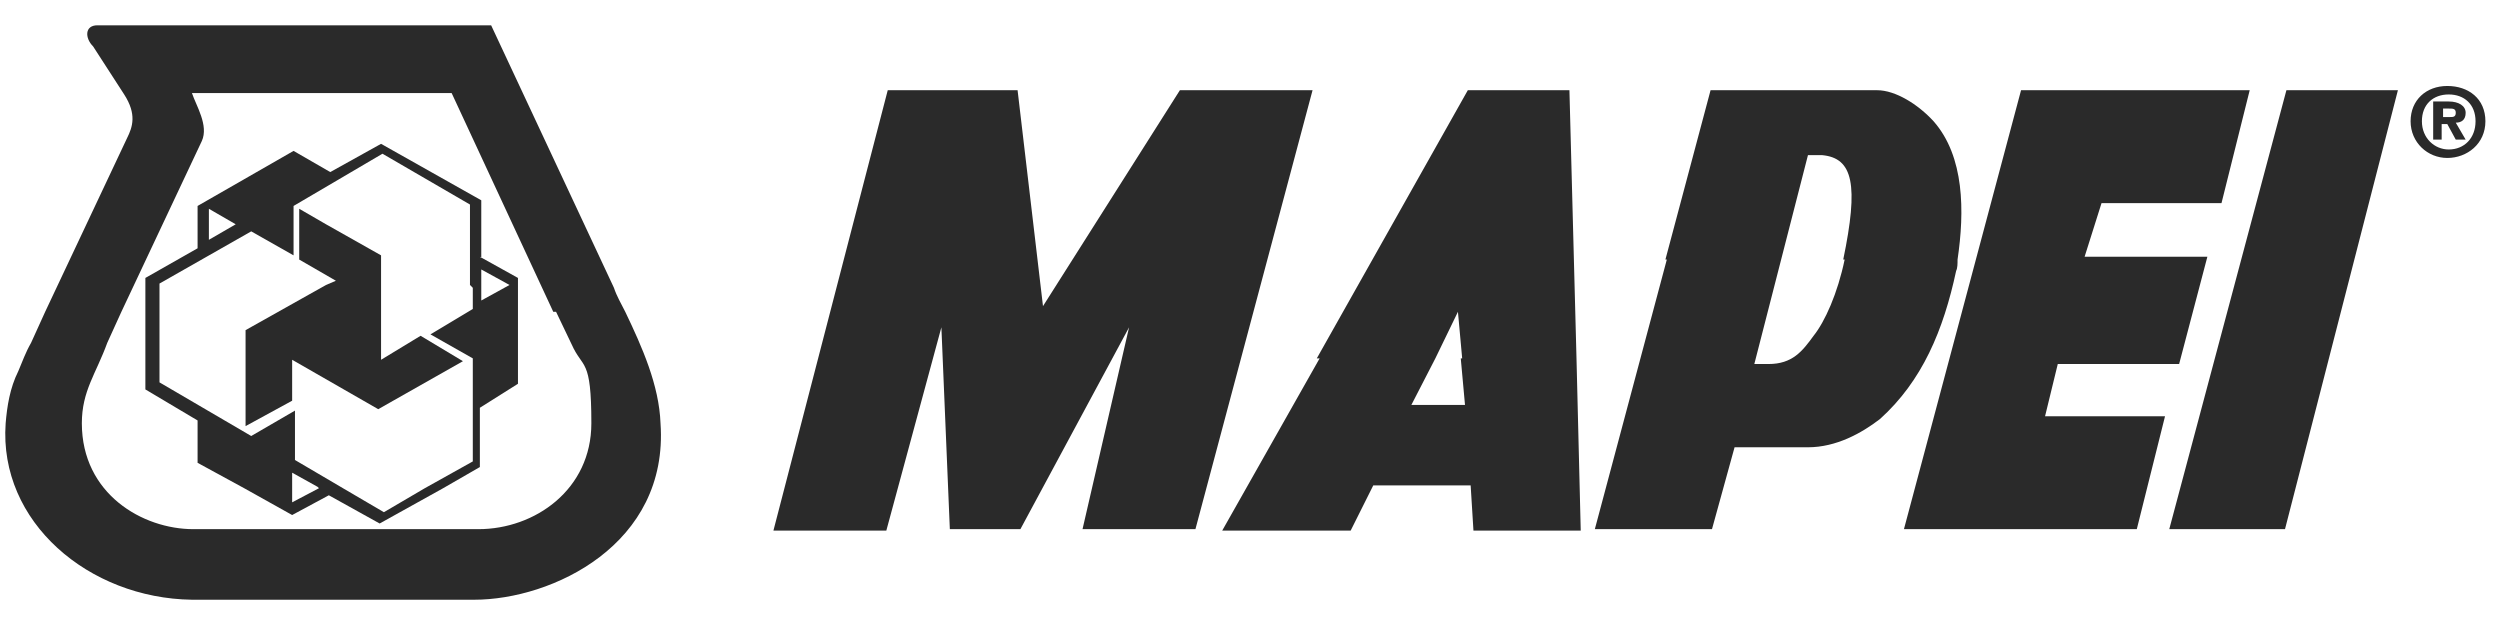 <svg width="92" height="23" viewBox="0 0 92 23" fill="none" xmlns="http://www.w3.org/2000/svg">
<path fill-rule="evenodd" clip-rule="evenodd" d="M20.36 11.474L16.62 3.424H7.063C7.219 3.891 7.687 4.618 7.427 5.19L4.467 11.474L3.947 12.617C3.532 13.759 3.012 14.383 3.012 15.577C3.012 18.174 5.246 19.473 7.115 19.473H17.607C19.684 19.473 21.762 18.018 21.762 15.577C21.762 13.136 21.45 13.604 21.035 12.669L20.463 11.474H20.36ZM1.662 11.474L4.674 5.086C4.882 4.67 5.038 4.203 4.57 3.476L3.428 1.71C3.116 1.398 3.116 0.931 3.584 0.931H18.074L22.593 10.591C22.697 10.903 22.853 11.162 23.009 11.474C23.632 12.773 24.255 14.175 24.307 15.577C24.619 20.044 20.308 22.07 17.451 22.07H7.063C3.272 22.018 -0.052 19.213 0.208 15.577C0.26 14.954 0.363 14.279 0.675 13.655C0.831 13.292 0.935 12.98 1.143 12.617L1.662 11.474Z" fill="#2A2A2A"/>
<path fill-rule="evenodd" clip-rule="evenodd" d="M7.687 8.825L8.674 8.254L7.687 7.683V8.825ZM11.686 17.915L10.751 17.395V18.486L11.738 17.966L11.686 17.915ZM18.75 10.487L17.711 9.916V11.059L18.75 10.487ZM17.659 9.449L19.061 10.228V14.123L17.659 15.006V17.187L16.308 17.966L13.971 19.265L12.101 18.226L10.751 18.953L8.985 17.966L7.271 17.032V15.473L5.35 14.331V10.228L7.271 9.137V7.579L10.803 5.553L12.153 6.332L14.023 5.293L17.711 7.371V9.5L17.659 9.449ZM17.295 10.487V7.527L14.075 5.657L10.803 7.579V9.397L9.245 8.514L5.869 10.435V14.071L9.245 16.045L10.855 15.11V16.928L12.621 17.966L14.127 18.849L15.633 17.966L17.399 16.98V13.188L15.841 12.305L17.399 11.37V10.591L17.295 10.487Z" fill="#2A2A2A"/>
<path fill-rule="evenodd" clip-rule="evenodd" d="M11.998 10.487L12.361 10.332L11.011 9.552V7.683L11.998 8.254L14.023 9.397V13.24L15.477 12.357L17.036 13.292L13.919 15.058L10.751 13.24V14.746L9.037 15.681V12.149L11.998 10.487Z" fill="#2A2A2A"/>
<path fill-rule="evenodd" clip-rule="evenodd" d="M53.808 13.188L53.652 11.474L52.821 13.188L51.938 14.902H53.912L53.756 13.188H53.808ZM48.458 13.188L54.016 3.32H57.755L58.015 13.188L58.171 19.525H54.223L54.12 17.863H50.536L49.705 19.525H44.978L48.562 13.188H48.458Z" fill="#2A2A2A"/>
<path fill-rule="evenodd" clip-rule="evenodd" d="M67.831 9.552C68.403 6.8 68.195 5.813 67.052 5.709H66.533L64.559 13.396H65.079C65.961 13.396 66.325 12.928 66.74 12.357C67.156 11.838 67.624 10.799 67.883 9.552H67.831ZM61.287 9.552L62.949 3.32H69.078C69.753 3.32 70.584 3.839 71.155 4.462C72.298 5.761 72.298 7.787 72.038 9.552C72.038 9.708 72.038 9.864 71.986 9.968C71.519 12.149 70.74 14.019 69.182 15.421C68.506 15.941 67.572 16.46 66.533 16.46H63.832L63.001 19.473H58.69L61.339 9.552H61.287Z" fill="#2A2A2A"/>
<path fill-rule="evenodd" clip-rule="evenodd" d="M32.617 19.525H28.462L32.669 3.32H37.447L38.382 11.266L43.42 3.32H48.302L43.992 19.473H39.837L41.55 12.045L37.551 19.473H34.954L34.643 12.045L32.617 19.525Z" fill="#2A2A2A"/>
<path fill-rule="evenodd" clip-rule="evenodd" d="M78.634 19.473H70.065L74.375 3.32H82.789L81.751 7.475H77.336L76.713 9.449H81.231L80.192 13.396H75.726L75.258 15.318H79.673L78.634 19.473Z" fill="#2A2A2A"/>
<path fill-rule="evenodd" clip-rule="evenodd" d="M79.829 19.473L84.14 3.32H88.243L84.088 19.473H79.829Z" fill="#2A2A2A"/>
<path fill-rule="evenodd" clip-rule="evenodd" d="M89.905 4.307V3.995H90.113C90.269 3.995 90.372 3.995 90.372 4.151C90.372 4.307 90.269 4.307 90.165 4.307H89.905ZM90.061 4.566L90.372 5.138H90.736L90.372 4.514C90.58 4.514 90.736 4.411 90.736 4.151C90.736 3.891 90.476 3.735 90.113 3.735H89.541V5.138H89.853V4.566H90.061ZM91.463 4.462C91.463 3.631 90.84 3.164 90.061 3.164C89.282 3.164 88.71 3.683 88.71 4.462C88.71 5.242 89.334 5.813 90.061 5.813C90.788 5.813 91.463 5.293 91.463 4.462ZM91.1 4.462C91.1 5.086 90.684 5.501 90.113 5.501C89.593 5.501 89.126 5.086 89.126 4.462C89.126 3.839 89.541 3.476 90.113 3.476C90.684 3.476 91.1 3.839 91.1 4.462Z" fill="#2A2A2A"/>
</svg>
